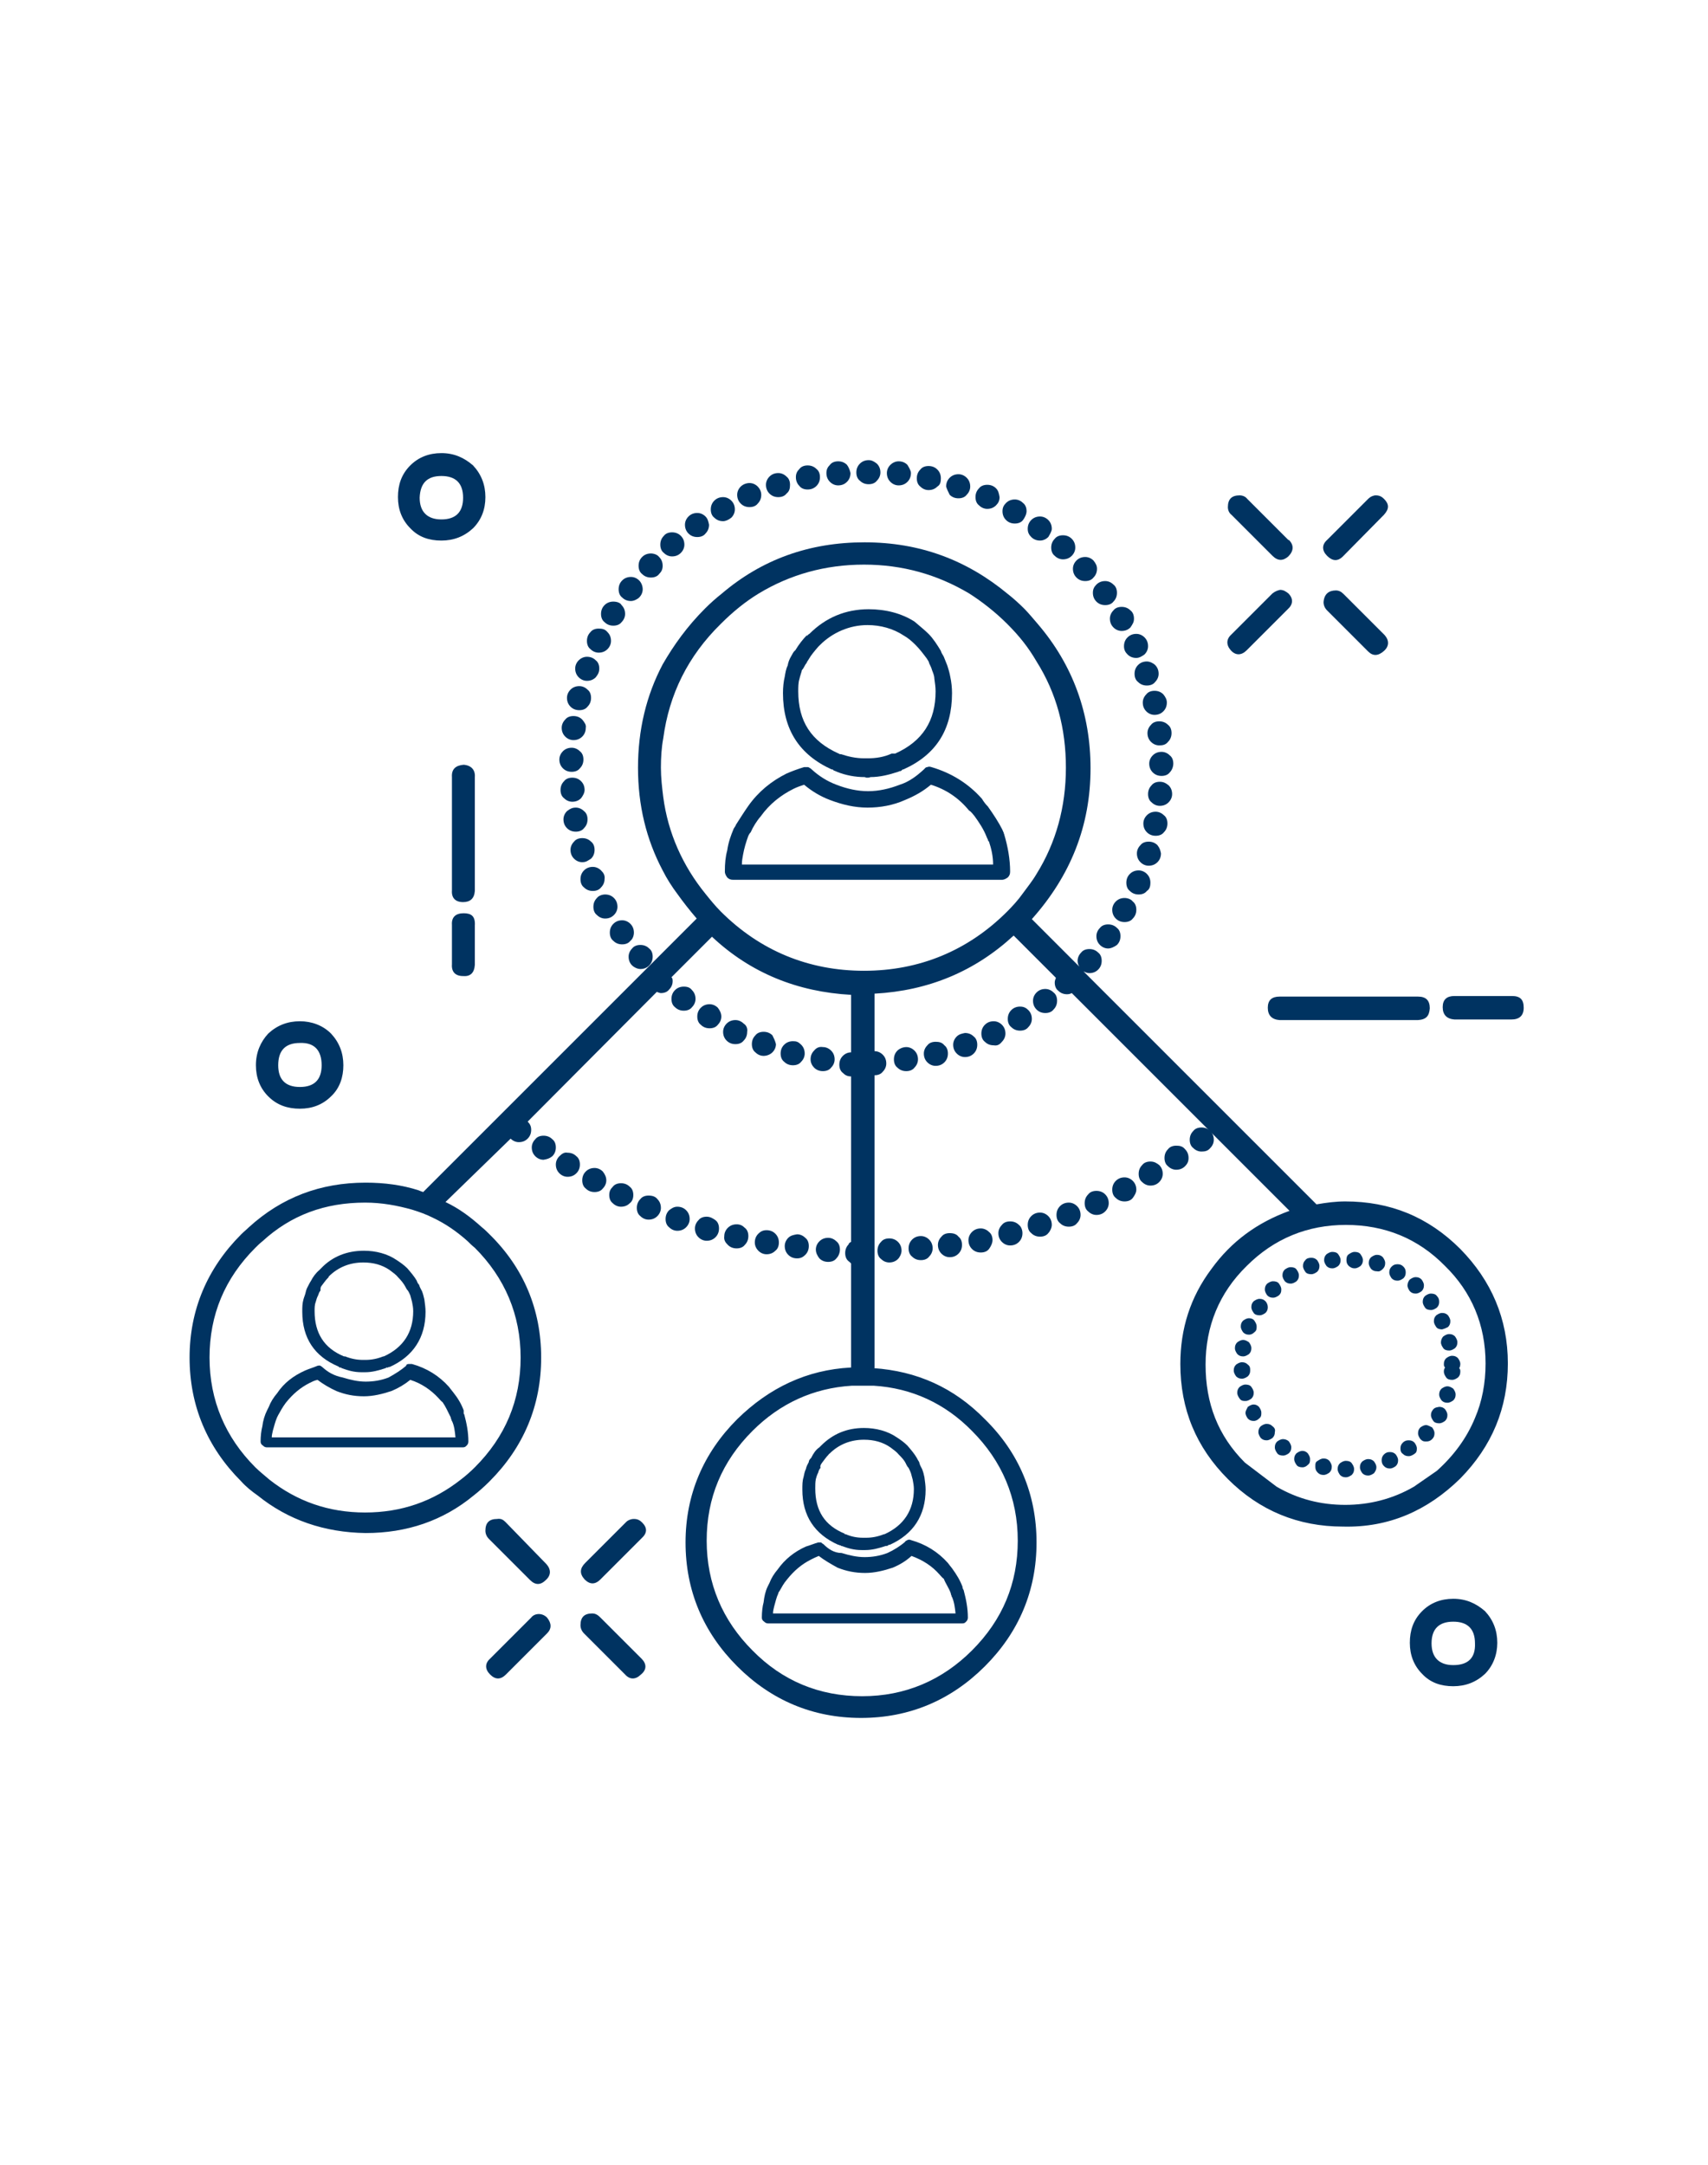 <?xml version="1.0" encoding="utf-8"?>
<!-- Generator: Adobe Illustrator 19.0.0, SVG Export Plug-In . SVG Version: 6.00 Build 0)  -->
<svg version="1.1" id="Livello_1" xmlns="http://www.w3.org/2000/svg" xmlns:xlink="http://www.w3.org/1999/xlink" x="0px" y="0px"
	 viewBox="-46 113.4 291 368.9" style="enable-background:new -46 113.4 291 368.9;" xml:space="preserve">
<style type="text/css">
	.st0{fill:#003361;}
</style>
<g id="XMLID_199_">
	<path id="XMLID_475_" class="st0" d="M189.8,198.4c-0.4-0.4-0.8-0.6-1.4-0.6c-0.4,0-0.9,0.2-1.3,0.6l-7,7c-0.9,0.8-0.9,1.8,0,2.7
		c0.9,0.9,1.8,1,2.7,0.1l7-7.1C190.7,200.1,190.7,199.3,189.8,198.4z"/>
	<path id="XMLID_473_" class="st0" d="M189.8,224.3c0.9-0.8,0.9-1.8,0.1-2.7l-7-7c-0.4-0.4-0.8-0.6-1.3-0.6c-1.2,0-2,0.6-2.1,2
		c0,0.5,0.2,1,0.6,1.4l7,7C187.9,225.2,188.8,225.2,189.8,224.3z"/>
	<path id="XMLID_471_" class="st0" d="M211.5,287.1c1.3,0,2.1-0.6,2.1-2s-0.6-2-2-2h-9.8c-1.3,0-2,0.6-2,1.9s0.7,2,2,2.1
		L211.5,287.1L211.5,287.1z"/>
	<path id="XMLID_469_" class="st0" d="M197.6,285.2c0-1.3-0.6-2-2-2H172c-1.3,0-2,0.6-2,1.9s0.7,2,2,2.1h23.6
		C197,287.1,197.5,286.5,197.6,285.2z"/>
	<path id="XMLID_466_" class="st0" d="M201.6,385.8c-2.1,0-3.9,0.7-5.3,2.1c-1.5,1.5-2.1,3.3-2.1,5.4c0,2.1,0.7,3.9,2.1,5.3
		c1.4,1.5,3.2,2.1,5.3,2.1c2.1,0,3.9-0.7,5.4-2.1c1.4-1.4,2.1-3.3,2.1-5.3c0-2.1-0.7-3.9-2.1-5.4
		C205.5,386.6,203.8,385.8,201.6,385.8z M201.6,397.1c-2.4,0-3.7-1.3-3.7-3.7c0-2.5,1.3-3.7,3.7-3.7c2.4,0,3.7,1.2,3.7,3.7
		C205.4,395.9,204.1,397.1,201.6,397.1z"/>
	<path id="XMLID_464_" class="st0" d="M165.2,197.8c-1.3,0-2,0.6-2,2c0,0.5,0.2,1,0.6,1.3l7,7c0.9,0.9,1.8,0.9,2.7,0.1
		c0.9-0.9,1-1.9,0.1-2.8h-0.1l-7-7C166.2,198,165.7,197.8,165.2,197.8z"/>
	<path id="XMLID_462_" class="st0" d="M147.2,218.8c0-0.6-0.2-1.1-0.6-1.4c-0.4-0.4-0.9-0.6-1.5-0.6s-1.1,0.2-1.4,0.6
		c-0.4,0.4-0.6,0.9-0.6,1.4c0,0.6,0.2,1.1,0.6,1.5c0.4,0.4,0.9,0.6,1.4,0.6c0.6,0,1.1-0.2,1.5-0.6
		C147,219.7,147.2,219.4,147.2,218.8z"/>
	<path id="XMLID_460_" class="st0" d="M140.3,208.9c-0.4-0.4-0.9-0.6-1.4-0.6c-0.6,0-1.1,0.2-1.5,0.6c-0.4,0.4-0.6,0.9-0.6,1.4
		c0,0.6,0.2,1.1,0.6,1.5c0.4,0.4,0.9,0.6,1.5,0.6s1.1-0.2,1.4-0.6c0.4-0.4,0.6-0.9,0.6-1.5C140.9,209.8,140.7,209.4,140.3,208.9z"/>
	<path id="XMLID_458_" class="st0" d="M133.2,203.5c0-0.6-0.2-1.1-0.6-1.5c-0.4-0.4-0.9-0.6-1.4-0.6c-0.6,0-1.1,0.2-1.5,0.6
		c-0.4,0.4-0.6,0.9-0.6,1.5s0.2,1,0.6,1.4c0.4,0.4,0.9,0.6,1.5,0.6s1.1-0.3,1.4-0.6C132.9,204.4,133.2,203.9,133.2,203.5z"/>
	<path id="XMLID_456_" class="st0" d="M135.1,204.6c-0.6,0-1.1,0.2-1.4,0.6c-0.4,0.4-0.6,0.9-0.6,1.5c0,0.6,0.2,1.1,0.6,1.4
		c0.4,0.4,0.9,0.6,1.4,0.6c0.6,0,1.1-0.2,1.5-0.6s0.6-0.9,0.6-1.4c0-0.6-0.2-1.1-0.6-1.5C136.2,204.8,135.7,204.6,135.1,204.6z"/>
	<path id="XMLID_454_" class="st0" d="M144.3,214.4c0-0.6-0.2-1.1-0.6-1.4c-0.4-0.4-0.9-0.6-1.4-0.6c-0.6,0-1.1,0.2-1.5,0.6
		c-0.4,0.4-0.6,0.8-0.6,1.4c0,0.6,0.2,1.1,0.6,1.5c0.4,0.4,0.9,0.6,1.5,0.6s1.1-0.2,1.4-0.6C144.1,215.5,144.3,215,144.3,214.4z"/>
	<path id="XMLID_452_" class="st0" d="M149.4,226.1c-0.6,0-1.1,0.2-1.5,0.6c-0.4,0.4-0.6,0.9-0.6,1.5s0.2,1.1,0.6,1.4
		c0.4,0.4,0.9,0.6,1.5,0.6s1.1-0.2,1.4-0.6c0.4-0.4,0.6-0.9,0.6-1.4c0-0.6-0.2-1.1-0.6-1.5C150.5,226.4,149.9,226.1,149.4,226.1z"/>
	<path id="XMLID_450_" class="st0" d="M149,224.9c0.4-0.4,0.6-0.9,0.6-1.4c0-0.6-0.2-1.1-0.6-1.5c-0.4-0.4-0.9-0.6-1.4-0.6
		c-0.6,0-1.1,0.2-1.5,0.6c-0.4,0.4-0.6,0.9-0.6,1.5s0.2,1,0.6,1.4c0.4,0.4,0.9,0.6,1.5,0.6C148.1,225.5,148.6,225.2,149,224.9z"/>
	<path id="XMLID_448_" class="st0" d="M152.2,231.7c-0.4-0.4-0.9-0.6-1.5-0.6s-1.1,0.2-1.4,0.6c-0.4,0.4-0.6,0.9-0.6,1.4
		c0,0.6,0.2,1.1,0.6,1.5c0.4,0.4,0.9,0.6,1.4,0.6c0.6,0,1.1-0.2,1.5-0.6c0.4-0.4,0.6-0.9,0.6-1.5
		C152.8,232.6,152.6,232.2,152.2,231.7z"/>
	<path id="XMLID_446_" class="st0" d="M172.1,213.9c-0.5,0.1-0.9,0.3-1.3,0.6l-7,7c-0.9,0.8-0.9,1.8-0.1,2.7c0.8,0.9,1.8,0.9,2.7,0
		l7-7c0.9-0.8,1-1.8,0.1-2.7C173.1,214.2,172.7,213.9,172.1,213.9z"/>
	<path id="XMLID_444_" class="st0" d="M108.6,192.6c-0.4-0.4-0.9-0.6-1.5-0.6c-0.6,0-1.1,0.3-1.4,0.6c-0.4,0.4-0.6,0.9-0.6,1.4
		c0,0.6,0.2,1.1,0.6,1.5c0.4,0.4,0.9,0.6,1.4,0.6c0.6,0,1.1-0.2,1.5-0.6c0.4-0.4,0.6-0.9,0.6-1.5
		C109.2,193.6,108.9,193.1,108.6,192.6z"/>
	<path id="XMLID_442_" class="st0" d="M115.8,197.7c0.4,0.4,0.9,0.6,1.5,0.6s1.1-0.2,1.4-0.6c0.4-0.4,0.6-0.9,0.6-1.4
		c0-0.6-0.2-1.1-0.6-1.5c-0.4-0.4-0.9-0.6-1.4-0.6c-0.6,0-1.1,0.2-1.5,0.6c-0.4,0.4-0.6,0.9-0.6,1.5
		C115.3,196.7,115.6,197.3,115.8,197.7z"/>
	<path id="XMLID_440_" class="st0" d="M114.3,194.9c0-0.6-0.2-1.1-0.6-1.5c-0.4-0.4-0.9-0.6-1.5-0.6s-1.1,0.2-1.4,0.6
		c-0.4,0.4-0.6,0.9-0.6,1.5s0.2,1.1,0.6,1.4c0.4,0.4,0.9,0.6,1.4,0.6c0.6,0,1.1-0.2,1.5-0.6C114.2,196,114.3,195.5,114.3,194.9z"/>
	<path id="XMLID_438_" class="st0" d="M123.7,196.6c-0.4-0.4-0.9-0.6-1.5-0.6s-1.1,0.2-1.4,0.6c-0.4,0.4-0.6,0.9-0.6,1.5
		c0,0.6,0.2,1.1,0.6,1.4c0.4,0.4,0.9,0.6,1.4,0.6c0.6,0,1.1-0.2,1.5-0.6c0.4-0.4,0.6-0.8,0.6-1.4C124.2,197.5,124.1,197,123.7,196.6
		z"/>
	<path id="XMLID_436_" class="st0" d="M128.9,200.5c0-0.6-0.2-1.1-0.6-1.4c-0.4-0.4-0.9-0.6-1.4-0.6c-0.6,0-1.1,0.2-1.5,0.6
		c-0.4,0.4-0.6,0.8-0.6,1.4c0,0.6,0.2,1.1,0.6,1.5c0.4,0.4,0.9,0.6,1.5,0.6s1.1-0.2,1.4-0.6C128.6,201.6,128.9,201,128.9,200.5z"/>
	<path id="XMLID_434_" class="st0" d="M80.2,196.3c-0.4,0.4-0.6,0.9-0.6,1.4c0,0.6,0.2,1.1,0.6,1.5c0.4,0.4,0.9,0.6,1.5,0.6
		c0.6,0,1.1-0.2,1.4-0.6c0.4-0.4,0.6-0.9,0.6-1.5s-0.3-1.1-0.6-1.4c-0.4-0.4-0.9-0.6-1.4-0.6C81.2,195.7,80.6,195.9,80.2,196.3z"/>
	<path id="XMLID_432_" class="st0" d="M78.6,201.6c0.4-0.4,0.6-0.9,0.6-1.4c0-0.6-0.2-1.1-0.6-1.5c-0.4-0.4-0.9-0.6-1.4-0.6
		c-0.6,0-1.1,0.2-1.5,0.6c-0.4,0.4-0.6,0.9-0.6,1.5s0.2,1.1,0.6,1.4c0.4,0.4,0.9,0.6,1.5,0.6C77.6,202.2,78.1,202,78.6,201.6z"/>
	<path id="XMLID_430_" class="st0" d="M88.6,196c0-0.6-0.2-1.1-0.6-1.4c-0.4-0.4-0.9-0.6-1.4-0.6c-0.6,0-1.1,0.2-1.5,0.6
		c-0.4,0.4-0.6,0.9-0.6,1.4c0,0.6,0.2,1.1,0.6,1.5c0.4,0.4,0.9,0.6,1.5,0.6c0.6,0,1.1-0.2,1.4-0.6C88.5,197.1,88.6,196.6,88.6,196z"
		/>
	<path id="XMLID_428_" class="st0" d="M98.3,192.6c-0.4-0.4-0.9-0.6-1.5-0.6s-1.1,0.2-1.4,0.6c-0.4,0.4-0.6,0.8-0.6,1.4
		c0,0.6,0.2,1.1,0.6,1.5c0.4,0.4,0.9,0.6,1.4,0.6c0.6,0,1.1-0.2,1.5-0.6c0.4-0.4,0.6-0.9,0.6-1.5C98.8,193.5,98.6,193,98.3,192.6z"
		/>
	<path id="XMLID_426_" class="st0" d="M102,191.8c-0.6,0-1.1,0.2-1.5,0.6c-0.4,0.4-0.6,0.9-0.6,1.5s0.2,1.1,0.6,1.4
		c0.4,0.4,0.9,0.6,1.5,0.6s1.1-0.2,1.4-0.6c0.4-0.4,0.6-0.9,0.6-1.4c0-0.6-0.2-1.1-0.6-1.5C102.9,192,102.5,191.8,102,191.8z"/>
	<path id="XMLID_424_" class="st0" d="M91.6,196.8c0.6,0,1.1-0.2,1.5-0.6c0.4-0.4,0.6-0.9,0.6-1.5s-0.2-1.1-0.6-1.4
		c-0.4-0.4-0.9-0.6-1.5-0.6s-1.1,0.2-1.4,0.6c-0.4,0.4-0.6,0.8-0.6,1.4s0.2,1.1,0.6,1.5C90.5,196.6,91,196.8,91.6,196.8z"/>
	<path id="XMLID_422_" class="st0" d="M80.7,287.8c-0.4-0.4-0.9-0.6-1.4-0.6c-0.6,0-1.1,0.2-1.5,0.6c-0.4,0.4-0.6,0.9-0.6,1.4
		c0,0.6,0.2,1.1,0.6,1.5s0.9,0.6,1.5,0.6s1.1-0.2,1.4-0.6c0.4-0.4,0.6-0.9,0.6-1.5C81.4,288.7,81.2,288.1,80.7,287.8z"/>
	<path id="XMLID_420_" class="st0" d="M76.9,286.6c0-0.6-0.3-1.1-0.6-1.5c-0.4-0.4-0.9-0.6-1.4-0.6c-0.6,0-1.1,0.2-1.5,0.6
		s-0.6,0.9-0.6,1.5s0.2,1.1,0.6,1.4c0.4,0.4,0.9,0.6,1.5,0.6s1.1-0.2,1.4-0.6C76.6,287.7,76.9,287.2,76.9,286.6z"/>
	<path id="XMLID_418_" class="st0" d="M89.1,290.8c-0.6,0-1.1,0.2-1.5,0.6s-0.6,0.9-0.6,1.5s0.2,1.1,0.6,1.4
		c0.4,0.4,0.9,0.6,1.5,0.6s1.1-0.2,1.4-0.6c0.4-0.4,0.6-0.9,0.6-1.4c0-0.6-0.2-1.1-0.6-1.5C90,290.9,89.7,290.8,89.1,290.8z"/>
	<path id="XMLID_416_" class="st0" d="M85.6,289.8c-0.4-0.4-0.9-0.6-1.5-0.6s-1.1,0.2-1.4,0.6c-0.4,0.4-0.6,0.9-0.6,1.5
		s0.2,1.1,0.6,1.4c0.4,0.4,0.9,0.6,1.4,0.6c0.5,0,1.1-0.2,1.5-0.6s0.6-0.9,0.6-1.4C86.1,290.8,85.8,290.2,85.6,289.8z"/>
	<path id="XMLID_414_" class="st0" d="M92.7,292.4c-0.4,0.4-0.6,0.9-0.6,1.5s0.3,1.1,0.6,1.4c0.4,0.4,0.9,0.6,1.5,0.6
		s1.1-0.2,1.4-0.6c0.4-0.4,0.6-0.9,0.6-1.4c0-0.6-0.2-1.1-0.6-1.5c-0.4-0.4-0.9-0.6-1.4-0.6C93.6,291.7,93.1,291.9,92.7,292.4z"/>
	<path id="XMLID_412_" class="st0" d="M130,283.9c0,0.6,0.2,1.1,0.6,1.5c0.4,0.4,0.9,0.6,1.5,0.6s1.1-0.2,1.4-0.6
		c0.4-0.4,0.6-0.9,0.6-1.5s-0.2-1.1-0.6-1.4c-0.4-0.4-0.9-0.6-1.4-0.6c-0.6,0-1.1,0.2-1.5,0.6C130.2,282.9,130,283.4,130,283.9z"/>
	<path id="XMLID_410_" class="st0" d="M127.8,284.9c-0.6,0-1.1,0.2-1.5,0.6c-0.4,0.4-0.6,0.9-0.6,1.5s0.2,1.1,0.6,1.4
		c0.4,0.4,0.9,0.6,1.5,0.6c0.6,0,1.1-0.2,1.4-0.6c0.4-0.4,0.6-0.9,0.6-1.4c0-0.6-0.2-1.1-0.6-1.5
		C128.9,285.2,128.5,284.9,127.8,284.9z"/>
	<path id="XMLID_408_" class="st0" d="M117,290c-0.4,0.4-0.6,0.9-0.6,1.4c0,0.6,0.2,1.1,0.6,1.5c0.4,0.4,0.9,0.6,1.4,0.6
		c0.6,0,1.1-0.2,1.5-0.6c0.4-0.4,0.6-0.9,0.6-1.5s-0.2-1.1-0.6-1.4c-0.4-0.4-0.9-0.6-1.5-0.6C117.9,289.5,117.4,289.6,117,290z"/>
	<path id="XMLID_406_" class="st0" d="M113.4,290.9c-0.6,0-1.1,0.2-1.4,0.6c-0.4,0.4-0.6,0.9-0.6,1.4c0,0.6,0.2,1.1,0.6,1.5
		s0.9,0.6,1.4,0.6c0.6,0,1.1-0.2,1.5-0.6s0.6-0.9,0.6-1.5c0-0.6-0.2-1.1-0.6-1.4C114.5,291,114,290.9,113.4,290.9z"/>
	<path id="XMLID_404_" class="st0" d="M106.9,292.4c-0.4,0.4-0.6,0.9-0.6,1.5s0.2,1.1,0.6,1.4c0.4,0.4,0.9,0.6,1.5,0.6
		s1.1-0.2,1.4-0.6c0.4-0.4,0.6-0.9,0.6-1.4c0-0.6-0.2-1.1-0.6-1.5c-0.4-0.4-0.9-0.6-1.4-0.6C107.8,291.8,107.2,292.1,106.9,292.4z"
		/>
	<path id="XMLID_402_" class="st0" d="M124.7,290.9c0.4-0.4,0.6-0.9,0.6-1.4c0-0.6-0.2-1.1-0.6-1.5c-0.4-0.4-0.9-0.6-1.4-0.6
		c-0.6,0-1.1,0.2-1.5,0.6c-0.4,0.4-0.6,0.9-0.6,1.5s0.2,1.1,0.6,1.4c0.4,0.4,0.9,0.6,1.5,0.6C123.9,291.6,124.3,291.4,124.7,290.9z"
		/>
	<path id="XMLID_400_" class="st0" d="M153.9,243.5c0-0.6-0.2-1.1-0.6-1.4c-0.4-0.4-0.9-0.6-1.4-0.6c-0.6,0-1.1,0.2-1.5,0.6
		c-0.4,0.4-0.6,0.9-0.6,1.4c0,0.6,0.2,1.1,0.6,1.5c0.4,0.4,0.9,0.6,1.5,0.6s1.1-0.2,1.4-0.6C153.7,244.6,153.9,244,153.9,243.5z"/>
	<path id="XMLID_398_" class="st0" d="M153,239.8c0.4-0.4,0.6-0.9,0.6-1.5s-0.2-1.1-0.6-1.4c-0.4-0.4-0.9-0.6-1.5-0.6
		s-1.1,0.2-1.4,0.6c-0.4,0.4-0.6,0.9-0.6,1.4c0,0.6,0.2,1.1,0.6,1.5c0.4,0.4,0.9,0.6,1.4,0.6C152.1,240.4,152.6,240.3,153,239.8z"/>
	<path id="XMLID_396_" class="st0" d="M151.6,246.6c-0.6,0-1.1,0.2-1.4,0.6c-0.4,0.4-0.6,0.9-0.6,1.5c0,0.6,0.2,1.1,0.6,1.4
		c0.4,0.4,0.9,0.6,1.4,0.6c0.6,0,1.1-0.2,1.5-0.6c0.4-0.4,0.6-0.9,0.6-1.4c0-0.6-0.2-1.1-0.6-1.5
		C152.6,246.8,152.2,246.6,151.6,246.6z"/>
	<path id="XMLID_394_" class="st0" d="M150.9,251.7c-0.6,0-1.1,0.2-1.5,0.6c-0.4,0.4-0.6,0.9-0.6,1.4c0,0.6,0.2,1.1,0.6,1.5
		c0.4,0.4,0.9,0.6,1.5,0.6s1.1-0.2,1.4-0.6c0.4-0.4,0.6-0.9,0.6-1.5s-0.2-1.1-0.6-1.4C152,252,151.5,251.7,150.9,251.7z"/>
	<path id="XMLID_392_" class="st0" d="M145.6,266.4c-0.6,0-1.1,0.2-1.5,0.6c-0.4,0.4-0.6,0.9-0.6,1.4c0,0.6,0.2,1.1,0.6,1.5
		c0.4,0.4,0.9,0.6,1.5,0.6s1.1-0.2,1.4-0.6c0.4-0.4,0.6-0.9,0.6-1.5s-0.2-1.1-0.6-1.4C146.7,266.6,146.1,266.4,145.6,266.4z"/>
	<path id="XMLID_390_" class="st0" d="M151.2,257.4c-0.4-0.4-0.9-0.6-1.5-0.6s-1.1,0.2-1.4,0.6c-0.4,0.4-0.6,0.9-0.6,1.4
		c0,0.6,0.2,1.1,0.6,1.5c0.4,0.4,0.9,0.6,1.4,0.6c0.6,0,1.1-0.2,1.5-0.6c0.4-0.4,0.6-0.9,0.6-1.5
		C151.7,258.3,151.6,257.9,151.2,257.4z"/>
	<path id="XMLID_388_" class="st0" d="M150,263.8c0-0.6-0.2-1.1-0.6-1.5c-0.4-0.4-0.9-0.6-1.4-0.6c-0.6,0-1.1,0.2-1.5,0.6
		c-0.4,0.4-0.6,0.9-0.6,1.5s0.2,1.1,0.6,1.4c0.4,0.4,0.9,0.6,1.5,0.6s1.1-0.2,1.4-0.6C149.9,264.9,150,264.3,150,263.8z"/>
	<path id="XMLID_386_" class="st0" d="M144.3,274.4c0.4-0.4,0.6-0.9,0.6-1.5s-0.2-1.1-0.6-1.4c-0.4-0.4-0.9-0.6-1.5-0.6
		s-1.1,0.2-1.4,0.6c-0.4,0.4-0.6,0.9-0.6,1.4c0,0.6,0.2,1.1,0.6,1.5c0.4,0.4,0.9,0.6,1.4,0.6C143.3,275,143.9,274.7,144.3,274.4z"/>
	<path id="XMLID_384_" class="st0" d="M74.2,201.4c-0.4-0.4-0.9-0.6-1.4-0.6c-0.6,0-1.1,0.2-1.5,0.6c-0.4,0.4-0.6,0.9-0.6,1.4
		c0,0.6,0.2,1.1,0.6,1.5c0.4,0.4,0.9,0.6,1.5,0.6s1.1-0.2,1.4-0.6c0.4-0.4,0.6-0.9,0.6-1.5C74.7,202.3,74.6,201.8,74.2,201.4z"/>
	<path id="XMLID_381_" class="st0" d="M29.2,190.6c-2.1,0-3.9,0.7-5.3,2.1c-1.5,1.5-2.1,3.3-2.1,5.4c0,2.1,0.7,3.9,2.1,5.3
		c1.4,1.5,3.2,2.1,5.3,2.1c2.1,0,3.9-0.7,5.4-2.1c1.4-1.4,2.1-3.2,2.1-5.3c0-2.1-0.7-3.9-2.1-5.4C33.1,191.4,31.4,190.6,29.2,190.6z
		 M29.2,194.5c2.4,0,3.7,1.2,3.7,3.7c0,2.4-1.2,3.7-3.7,3.7c-2.4,0-3.7-1.3-3.7-3.7C25.6,195.7,26.8,194.5,29.2,194.5z"/>
	<path id="XMLID_379_" class="st0" d="M70.6,206.2c0-0.6-0.2-1.1-0.6-1.5c-0.4-0.4-0.9-0.6-1.5-0.6s-1.1,0.2-1.4,0.6
		c-0.4,0.4-0.6,0.9-0.6,1.5s0.2,1.1,0.6,1.4c0.4,0.4,0.9,0.6,1.4,0.6c0.6,0,1.1-0.2,1.5-0.6C70.4,207.2,70.6,206.7,70.6,206.2z"/>
	<path id="XMLID_377_" class="st0" d="M64.9,207.7c-0.6,0-1.1,0.2-1.5,0.6c-0.4,0.4-0.6,0.9-0.6,1.5s0.2,1.1,0.6,1.4
		c0.4,0.4,0.9,0.6,1.5,0.6s1.1-0.2,1.4-0.6c0.4-0.4,0.6-0.8,0.6-1.4c0-0.6-0.2-1.1-0.6-1.5C66,207.9,65.4,207.7,64.9,207.7z"/>
	<path id="XMLID_375_" class="st0" d="M62.9,215.2c0.4-0.4,0.6-0.9,0.6-1.4s-0.2-1.1-0.6-1.5c-0.4-0.4-0.9-0.6-1.4-0.6
		c-0.6,0-1.1,0.2-1.5,0.6c-0.4,0.4-0.6,0.9-0.6,1.5s0.2,1.1,0.6,1.4c0.4,0.4,0.9,0.6,1.5,0.6C62,215.8,62.6,215.5,62.9,215.2z"/>
	<path id="XMLID_373_" class="st0" d="M58.5,215.9c-0.6,0-1.1,0.2-1.5,0.6c-0.4,0.4-0.6,0.9-0.6,1.5s0.2,1.1,0.6,1.4
		c0.4,0.4,0.9,0.6,1.5,0.6s1.1-0.2,1.4-0.6c0.4-0.4,0.6-0.9,0.6-1.4c0-0.6-0.2-1.1-0.6-1.5C59.7,216.1,59.1,215.9,58.5,215.9z"/>
	<path id="XMLID_371_" class="st0" d="M56,220.5c-0.6,0-1.1,0.2-1.4,0.6c-0.4,0.4-0.6,0.9-0.6,1.5s0.2,1.1,0.6,1.4
		c0.4,0.4,0.9,0.6,1.4,0.6c0.6,0,1.1-0.2,1.5-0.6c0.4-0.4,0.6-0.9,0.6-1.4c0-0.6-0.2-1.1-0.6-1.5C57.1,220.6,56.6,220.5,56,220.5z"
		/>
	<path id="XMLID_369_" class="st0" d="M56.1,227.3c0-0.6-0.2-1.1-0.6-1.4c-0.4-0.4-0.9-0.6-1.5-0.6s-1.1,0.3-1.4,0.6
		c-0.4,0.4-0.6,0.9-0.6,1.4c0,0.6,0.2,1.1,0.6,1.5c0.4,0.4,0.9,0.6,1.4,0.6c0.6,0,1.1-0.2,1.5-0.6C55.9,228.3,56.1,227.9,56.1,227.3
		z"/>
	<path id="XMLID_367_" class="st0" d="M52.7,230.3c-0.6,0-1.1,0.2-1.5,0.6c-0.4,0.4-0.6,0.9-0.6,1.4c0,0.6,0.2,1.1,0.6,1.5
		c0.4,0.4,0.9,0.6,1.5,0.6s1.1-0.2,1.4-0.6c0.4-0.4,0.6-0.9,0.6-1.5s-0.2-1.1-0.6-1.4C53.7,230.5,53.2,230.3,52.7,230.3z"/>
	<path id="XMLID_365_" class="st0" d="M53.2,236c-0.4-0.4-0.9-0.6-1.5-0.6s-1.1,0.2-1.4,0.6c-0.4,0.4-0.6,0.9-0.6,1.4
		c0,0.6,0.2,1.1,0.6,1.5s0.9,0.6,1.4,0.6c0.6,0,1.1-0.2,1.5-0.6c0.4-0.4,0.6-0.9,0.6-1.5C53.9,236.9,53.6,236.5,53.2,236z"/>
	<path id="XMLID_362_" class="st0" d="M-2.4,294.9c0,2.1,0.7,3.9,2.1,5.3c1.5,1.5,3.3,2.1,5.4,2.1s3.9-0.7,5.3-2.1
		c1.5-1.4,2.1-3.3,2.1-5.3c0-2.1-0.7-3.9-2.1-5.4c-1.4-1.4-3.3-2.1-5.3-2.1c-2.1,0-3.9,0.7-5.4,2.1C-1.6,290.9-2.4,292.7-2.4,294.9z
		 M8.8,294.9c0,2.4-1.2,3.7-3.7,3.7c-2.5,0-3.7-1.3-3.7-3.7c0-2.5,1.2-3.8,3.7-3.8C7.6,291,8.8,292.4,8.8,294.9z"/>
	<path id="XMLID_360_" class="st0" d="M49.3,242.8c0,0.6,0.2,1.1,0.6,1.5c0.4,0.4,0.9,0.6,1.5,0.6s1.1-0.2,1.4-0.6
		c0.4-0.4,0.6-0.9,0.6-1.5s-0.2-1.1-0.6-1.4c-0.4-0.4-0.9-0.6-1.4-0.6c-0.6,0-1.1,0.2-1.5,0.6C49.6,241.7,49.3,242.2,49.3,242.8z"/>
	<path id="XMLID_358_" class="st0" d="M53.6,248c0-0.6-0.2-1.1-0.6-1.5c-0.4-0.4-0.9-0.6-1.5-0.6s-1.1,0.2-1.4,0.6
		c-0.4,0.4-0.6,0.9-0.6,1.5s0.2,1.1,0.6,1.4c0.4,0.4,0.9,0.6,1.4,0.6c0.6,0,1.1-0.2,1.5-0.6C53.3,249,53.6,248.5,53.6,248z"/>
	<path id="XMLID_356_" class="st0" d="M50.6,251.6c-0.4,0.4-0.6,0.9-0.6,1.4c0,0.6,0.2,1.1,0.6,1.5c0.4,0.4,0.9,0.6,1.5,0.6
		s1.1-0.2,1.4-0.6c0.4-0.4,0.6-0.9,0.6-1.5c0-0.6-0.2-1.1-0.6-1.4c-0.4-0.4-0.9-0.6-1.4-0.6C51.5,251,51.1,251.2,50.6,251.6z"/>
	<path id="XMLID_354_" class="st0" d="M54.7,259.7c0.4-0.4,0.6-0.9,0.6-1.5c0-0.6-0.2-1.1-0.6-1.4c-0.4-0.4-0.9-0.6-1.5-0.6
		s-1.1,0.2-1.4,0.6c-0.4,0.4-0.6,0.9-0.6,1.4c0,0.6,0.2,1.1,0.6,1.5c0.4,0.4,0.9,0.6,1.4,0.6C53.9,260.3,54.2,260,54.7,259.7z"/>
	<path id="XMLID_352_" class="st0" d="M56.4,261.7c-0.4-0.4-0.9-0.6-1.4-0.6c-0.6,0-1.1,0.2-1.5,0.6s-0.6,0.9-0.6,1.5
		c0,0.6,0.2,1.1,0.6,1.4c0.4,0.4,0.9,0.6,1.5,0.6s1.1-0.2,1.4-0.6c0.4-0.4,0.6-0.9,0.6-1.4C57.1,262.5,56.8,262.1,56.4,261.7z"/>
	<path id="XMLID_350_" class="st0" d="M55.7,266.4c-0.4,0.4-0.6,0.9-0.6,1.5s0.2,1.1,0.6,1.4c0.4,0.4,0.9,0.6,1.4,0.6
		c0.6,0,1.1-0.2,1.5-0.6c0.4-0.4,0.6-0.9,0.6-1.4c0-0.6-0.2-1.1-0.6-1.5c-0.4-0.4-0.9-0.6-1.5-0.6C56.6,265.8,56,266,55.7,266.4z"/>
	<path id="XMLID_348_" class="st0" d="M33,243.7L33,243.7c-1.3,0.1-2.1,0.7-2,2.1v19.3c-0.1,1.3,0.6,2,1.9,2c1.2,0,1.9-0.6,2-1.9
		v-19.4C35,244.6,34.3,243.8,33,243.7z"/>
	<path id="XMLID_346_" class="st0" d="M33,269L33,269c-1.3,0-2.1,0.6-2,2v6.7c-0.1,1.3,0.6,2,1.9,2c1.2,0.1,1.9-0.5,2-1.9v-6.7
		C35,269.5,34.3,269,33,269z"/>
	<path id="XMLID_344_" class="st0" d="M63.1,278.5c0.6,0,1.1-0.2,1.5-0.6c0.4-0.4,0.6-0.9,0.6-1.5s-0.2-1.1-0.6-1.4
		c-0.4-0.4-0.9-0.6-1.5-0.6s-1.1,0.2-1.4,0.6c-0.4,0.4-0.6,0.9-0.6,1.4c0,0.6,0.2,1.1,0.6,1.5C62,278.2,62.6,278.5,63.1,278.5z"/>
	<path id="XMLID_342_" class="st0" d="M62,272.3c0-0.6-0.2-1.1-0.6-1.5c-0.4-0.4-0.9-0.6-1.4-0.6c-0.6,0-1.1,0.2-1.5,0.6
		c-0.4,0.4-0.6,0.9-0.6,1.5s0.2,1.1,0.6,1.4c0.4,0.4,0.9,0.6,1.5,0.6c0.6,0,1.1-0.2,1.4-0.6C61.8,273.4,62,272.8,62,272.3z"/>
	<path id="XMLID_340_" class="st0" d="M72.8,282.1L72.8,282.1l-0.4-0.3L72.8,282.1z"/>
	<path id="XMLID_338_" class="st0" d="M70.5,281.5c-0.6,0-1.1,0.2-1.5,0.6s-0.6,0.9-0.6,1.5c0,0.6,0.2,1.1,0.6,1.4
		c0.4,0.4,0.9,0.6,1.5,0.6s1.1-0.2,1.4-0.6c0.4-0.4,0.6-0.9,0.6-1.4c0-0.6-0.2-1.1-0.6-1.5C71.6,281.7,71.2,281.5,70.5,281.5z"/>
	<path id="XMLID_336_" class="st0" d="M64.5,317.1c-0.6,0-1.1,0.2-1.4,0.6c-0.4,0.4-0.6,0.9-0.6,1.5s0.2,1.1,0.6,1.4
		c0.4,0.4,0.9,0.6,1.4,0.6c0.6,0,1.1-0.2,1.5-0.6c0.4-0.4,0.6-0.9,0.6-1.4c0-0.6-0.2-1.1-0.6-1.5C65.7,317.3,65.2,317.1,64.5,317.1z
		"/>
	<path id="XMLID_334_" class="st0" d="M61.9,317c0-0.6-0.2-1.1-0.6-1.4c-0.4-0.4-0.9-0.6-1.5-0.6s-1.1,0.2-1.4,0.6
		c-0.4,0.4-0.6,0.8-0.6,1.4s0.2,1.1,0.6,1.4c0.4,0.4,0.9,0.6,1.4,0.6c0.6,0,1.1-0.2,1.5-0.6C61.7,318.1,61.9,317.6,61.9,317z"/>
	<path id="XMLID_332_" class="st0" d="M68,319.6c-0.4,0.4-0.6,0.9-0.6,1.5s0.2,1.1,0.6,1.4c0.4,0.4,0.9,0.6,1.4,0.6
		c0.6,0,1.1-0.2,1.5-0.6s0.6-0.9,0.6-1.4c0-0.6-0.2-1.1-0.6-1.5c-0.4-0.4-0.9-0.6-1.5-0.6C68.8,319,68.4,319.3,68,319.6z"/>
	<path id="XMLID_330_" class="st0" d="M74.4,320.7c-0.6,0-1.1,0.2-1.4,0.6c-0.4,0.4-0.6,0.9-0.6,1.4c0,0.6,0.2,1.1,0.6,1.5
		c0.4,0.4,0.9,0.6,1.4,0.6c0.6,0,1.1-0.2,1.5-0.6c0.4-0.4,0.6-0.9,0.6-1.5s-0.2-1.1-0.6-1.4S75,320.7,74.4,320.7z"/>
	<path id="XMLID_328_" class="st0" d="M56.7,313c-0.4-0.4-0.9-0.6-1.4-0.6c-0.6,0-1.1,0.2-1.5,0.6s-0.6,0.9-0.6,1.5s0.2,1.1,0.6,1.4
		c0.4,0.4,0.9,0.6,1.5,0.6s1.1-0.2,1.4-0.6c0.4-0.4,0.6-0.9,0.6-1.4C57.3,314,57.1,313.5,56.7,313z"/>
	<path id="XMLID_326_" class="st0" d="M48.1,310.4c0.4-0.4,0.6-0.9,0.6-1.5s-0.2-1.1-0.6-1.4c-0.4-0.4-0.9-0.6-1.5-0.6
		s-1.1,0.2-1.4,0.6c-0.4,0.4-0.6,0.9-0.6,1.4c0,0.6,0.2,1.1,0.6,1.5c0.4,0.4,0.9,0.6,1.4,0.6C47.2,310.9,47.6,310.8,48.1,310.4z"/>
	<path id="XMLID_324_" class="st0" d="M49.3,310.4c-0.4,0.4-0.6,0.9-0.6,1.4c0,0.6,0.2,1.1,0.6,1.5c0.4,0.4,0.9,0.6,1.4,0.6
		c0.6,0,1.1-0.2,1.5-0.6c0.4-0.4,0.6-0.9,0.6-1.5s-0.2-1.1-0.6-1.4c-0.4-0.4-0.9-0.6-1.5-0.6C50.2,309.7,49.8,309.9,49.3,310.4z"/>
	<path id="XMLID_322_" class="st0" d="M40.1,372.7c-0.4-0.4-0.8-0.6-1.4-0.5c-1.3,0-2,0.6-2,2c0,0.5,0.2,1,0.6,1.4l7,7
		c0.9,0.9,1.8,0.9,2.7,0c0.9-0.8,0.9-1.8,0.1-2.7L40.1,372.7z"/>
	<path id="XMLID_320_" class="st0" d="M63.4,372.8c-0.4-0.4-0.8-0.6-1.4-0.6c-0.5,0-1,0.2-1.3,0.5l-7,7c-0.9,0.9-1,1.8-0.1,2.8
		c0.9,0.9,1.8,0.9,2.7,0l0,0l7-7C64.3,374.6,64.3,373.7,63.4,372.8z"/>
	<path id="XMLID_318_" class="st0" d="M54.9,388.3c-1.3,0-2,0.6-2,2c0,0.5,0.2,1,0.6,1.4l7,7c0.8,0.9,1.8,0.9,2.7,0
		c1-0.8,1-1.8,0.1-2.7l-7-7C55.9,388.6,55.5,388.3,54.9,388.3z"/>
	<path id="XMLID_316_" class="st0" d="M47.2,389c-0.4-0.4-0.9-0.6-1.4-0.6s-1,0.2-1.3,0.6l-7,7c-0.9,0.8-0.9,1.8,0,2.7
		c0.9,0.9,1.8,0.9,2.7,0l7-7C48,390.9,48,390,47.2,389z"/>
	<path id="XMLID_314_" class="st0" d="M160.2,309c0.4-0.4,0.6-0.9,0.6-1.4c0-0.6-0.2-1.1-0.6-1.5c-0.4-0.4-0.9-0.6-1.5-0.6
		s-1.1,0.2-1.4,0.6c-0.4,0.4-0.6,0.9-0.6,1.5s0.2,1.1,0.6,1.4c0.4,0.4,0.9,0.6,1.4,0.6C159.3,309.6,159.8,309.5,160.2,309z"/>
	<path id="XMLID_312_" class="st0" d="M154.4,308.6c-0.6,0-1.1,0.2-1.4,0.6c-0.4,0.4-0.6,0.9-0.6,1.5s0.2,1.1,0.6,1.4
		c0.4,0.4,0.9,0.6,1.4,0.6c0.6,0,1.1-0.2,1.5-0.6c0.4-0.4,0.6-0.8,0.6-1.4s-0.2-1.1-0.6-1.5C155.5,308.7,155,308.6,154.4,308.6z"/>
	<path id="XMLID_310_" class="st0" d="M150,311.3c-0.6,0-1.1,0.2-1.4,0.6c-0.4,0.4-0.6,0.9-0.6,1.5s0.2,1.1,0.6,1.4
		c0.4,0.4,0.9,0.6,1.4,0.6c0.6,0,1.1-0.2,1.5-0.6c0.4-0.4,0.6-0.9,0.6-1.4c0-0.6-0.2-1.1-0.6-1.5C151.1,311.6,150.7,311.3,150,311.3
		z"/>
	<path id="XMLID_308_" class="st0" d="M147.6,316.1c0-0.6-0.2-1.1-0.6-1.5c-0.4-0.4-0.9-0.6-1.4-0.6c-0.6,0-1.1,0.2-1.5,0.6
		c-0.4,0.4-0.6,0.9-0.6,1.5s0.2,1.1,0.6,1.4c0.4,0.4,0.9,0.6,1.5,0.6s1.1-0.2,1.4-0.6C147.3,317.1,147.6,316.6,147.6,316.1z"/>
	<path id="XMLID_306_" class="st0" d="M133.2,322.1c0-0.6-0.2-1.1-0.6-1.5c-0.4-0.4-0.9-0.6-1.4-0.6c-0.6,0-1.1,0.2-1.5,0.6
		c-0.4,0.4-0.6,0.9-0.6,1.5s0.2,1.1,0.6,1.4c0.4,0.4,0.9,0.6,1.5,0.6s1.1-0.2,1.4-0.6C132.9,323.2,133.2,322.6,133.2,322.1z"/>
	<path id="XMLID_304_" class="st0" d="M134,320.4c0,0.6,0.2,1.1,0.6,1.4c0.4,0.4,0.9,0.6,1.5,0.6s1.1-0.2,1.4-0.6
		c0.4-0.4,0.6-0.9,0.6-1.4c0-0.6-0.2-1.1-0.6-1.5c-0.4-0.4-0.9-0.6-1.4-0.6c-0.6,0-1.1,0.2-1.5,0.6C134.2,319.3,134,319.8,134,320.4
		z"/>
	<path id="XMLID_302_" class="st0" d="M140.8,316.3c-0.6,0-1.1,0.2-1.4,0.6c-0.4,0.4-0.6,0.9-0.6,1.5s0.2,1.1,0.6,1.4
		c0.4,0.4,0.9,0.6,1.4,0.6c0.6,0,1.1-0.2,1.5-0.6c0.4-0.4,0.6-0.9,0.6-1.4c0-0.6-0.2-1.1-0.6-1.5
		C141.9,316.5,141.4,316.3,140.8,316.3z"/>
	<path id="XMLID_300_" class="st0" d="M127.6,322.1c-0.4-0.4-0.9-0.6-1.5-0.6s-1.1,0.2-1.4,0.6c-0.4,0.4-0.6,0.9-0.6,1.4
		c0,0.6,0.2,1.1,0.6,1.5c0.4,0.4,0.9,0.6,1.4,0.6c0.6,0,1.1-0.2,1.5-0.6c0.4-0.4,0.6-0.9,0.6-1.5C128.2,323,128,322.4,127.6,322.1z"
		/>
	<path id="XMLID_298_" class="st0" d="M115.8,323.5c-0.6,0-1.1,0.2-1.4,0.6c-0.4,0.4-0.6,0.9-0.6,1.4c0,0.6,0.2,1.1,0.6,1.5
		c0.4,0.4,0.9,0.6,1.4,0.6c0.6,0,1.1-0.2,1.5-0.6c0.4-0.4,0.6-0.9,0.6-1.5s-0.2-1.1-0.6-1.4C117,323.7,116.5,323.5,115.8,323.5z"/>
	<path id="XMLID_296_" class="st0" d="M112.9,326.1c0-0.6-0.2-1.1-0.6-1.5c-0.4-0.4-0.9-0.6-1.4-0.6c-0.6,0-1.1,0.2-1.5,0.6
		c-0.4,0.4-0.6,0.9-0.6,1.5s0.2,1.1,0.6,1.4c0.4,0.4,0.9,0.6,1.5,0.6s1.1-0.2,1.4-0.6C112.6,327.2,112.9,326.7,112.9,326.1z"/>
	<path id="XMLID_294_" class="st0" d="M107.6,326.5c0-0.6-0.2-1.1-0.6-1.5s-0.9-0.6-1.5-0.6s-1.1,0.2-1.4,0.6
		c-0.4,0.4-0.6,0.9-0.6,1.5c0,0.6,0.2,1.1,0.6,1.4c0.4,0.4,0.9,0.6,1.4,0.6c0.6,0,1.1-0.2,1.5-0.6
		C107.3,327.6,107.6,327,107.6,326.5z"/>
	<path id="XMLID_292_" class="st0" d="M123.1,324.7c0-0.6-0.2-1.1-0.6-1.4c-0.4-0.4-0.9-0.6-1.4-0.6c-0.6,0-1.1,0.2-1.5,0.6
		c-0.4,0.4-0.6,0.9-0.6,1.4c0,0.6,0.2,1.1,0.6,1.5s0.9,0.6,1.5,0.6c0.6,0,1.1-0.2,1.4-0.6S123.1,325.2,123.1,324.7z"/>
	<path id="XMLID_290_" class="st0" d="M88.3,324.3c-0.4,0.4-0.6,0.9-0.6,1.4c0,0.6,0.2,1.1,0.6,1.5c0.4,0.4,0.9,0.6,1.5,0.6
		s1-0.2,1.4-0.6c0.4-0.4,0.6-0.9,0.6-1.5s-0.2-1.1-0.6-1.4c-0.4-0.4-0.9-0.6-1.4-0.6C89.2,323.8,88.7,323.9,88.3,324.3z"/>
	<path id="XMLID_288_" class="st0" d="M86.7,325.1c0-0.6-0.2-1.1-0.6-1.5s-0.9-0.6-1.5-0.6s-1,0.2-1.4,0.6s-0.6,0.9-0.6,1.5
		s0.3,1.1,0.6,1.4c0.4,0.4,0.9,0.6,1.4,0.6c0.6,0,1.1-0.2,1.5-0.6C86.5,326.2,86.7,325.7,86.7,325.1z"/>
	<path id="XMLID_286_" class="st0" d="M78,325.5c0.4,0.4,0.9,0.6,1.5,0.6s1.1-0.2,1.4-0.6c0.4-0.4,0.6-0.9,0.6-1.5
		c0-0.6-0.2-1.1-0.6-1.4c-0.4-0.4-0.8-0.6-1.4-0.6c-0.6,0-1.1,0.2-1.5,0.6s-0.6,0.9-0.6,1.4C77.3,324.7,77.6,325.1,78,325.5z"/>
	<path id="XMLID_284_" class="st0" d="M97.1,326.3c0-0.6-0.2-1.1-0.6-1.4c-0.4-0.4-0.9-0.6-1.4-0.6c-0.6,0-1.1,0.2-1.5,0.6
		c-0.4,0.4-0.6,0.9-0.6,1.4c0,0.6,0.3,1.1,0.6,1.5c0.4,0.4,0.9,0.6,1.5,0.6s1.1-0.2,1.4-0.6C96.9,327.4,97.1,326.8,97.1,326.3z"/>
	<path id="XMLID_278_" class="st0" d="M202.8,365.3c5.4-5.5,8.1-12,8.1-19.6c0-7.6-2.8-14.1-8.1-19.5c-5.5-5.5-12-8.1-19.6-8.1
		c-1.6,0-3.2,0.2-4.9,0.5l-39.7-39.7c0.4,0.2,0.7,0.3,1,0.3c0.6,0,1.1-0.2,1.5-0.6c0.4-0.4,0.6-0.9,0.6-1.5s-0.2-1.1-0.6-1.4
		c-0.4-0.4-0.9-0.6-1.5-0.6c-0.6,0-1.1,0.2-1.4,0.6c-0.4,0.4-0.6,0.9-0.6,1.4c0,0.4,0.1,0.7,0.3,1l-8.1-8.1c6.6-7.4,10-15.9,10-25.7
		c0-9.3-3-17.6-9-24.6c-0.7-0.8-1.5-1.8-2.3-2.6c-0.9-0.9-1.9-1.8-2.8-2.5c-7-5.8-15-8.8-24.4-8.8s-17.5,2.9-24.4,8.8
		c-0.9,0.7-1.9,1.6-2.8,2.5c-3,3-5.3,6.2-7.2,9.5c-2.8,5.3-4.2,11.2-4.2,17.6c0,6.4,1.4,12.2,4.2,17.5c0.7,1.4,1.6,2.8,2.5,4
		c1,1.4,2.1,2.8,3.3,4.2l-46.6,46.6c-0.3-0.1-0.6-0.2-0.8-0.3l0,0c-2.8-0.9-5.8-1.3-9-1.3c-7.7,0-14.3,2.5-19.9,7.6l0,0
		c-0.4,0.4-0.8,0.7-1.3,1.2c-5.8,5.8-8.8,12.9-8.8,21c0,8.2,3,15.3,8.8,21.1c0.8,0.9,1.8,1.7,2.8,2.4l0,0c5.2,4.2,11.4,6.3,18.4,6.4
		c7,0,13.2-2.1,18.4-6.4c0.9-0.7,1.8-1.5,2.7-2.4c5.8-5.8,8.8-12.9,8.8-21.1s-3-15.3-8.8-21c-0.4-0.4-0.8-0.8-1.3-1.2l0,0
		c-2-1.8-3.9-3.2-6.2-4.3L41,307.4c0.4,0.4,0.9,0.6,1.4,0.6c0.6,0,1.1-0.2,1.5-0.6c0.4-0.4,0.6-0.9,0.6-1.5s-0.2-1-0.6-1.4l22-22.1
		c0.3,0.1,0.5,0.2,0.7,0.2c0.6,0,1.1-0.2,1.4-0.6c0.4-0.4,0.6-0.9,0.6-1.4c0-0.3,0-0.5-0.2-0.7l6.9-6.9c6.6,6.2,14.6,9.4,23.7,9.9
		v9.8c-0.5,0-1,0.2-1.4,0.6c-0.4,0.4-0.6,0.9-0.6,1.5s0.2,1.1,0.6,1.4c0.4,0.4,0.8,0.6,1.4,0.6V325c-0.2,0.1-0.4,0.2-0.4,0.4
		c-0.4,0.4-0.6,0.9-0.6,1.5s0.2,1.1,0.6,1.4c0.2,0.2,0.4,0.3,0.4,0.4v17.7h-0.1c-7.4,0.4-13.8,3.4-19.3,8.8
		c-5.8,5.8-8.8,12.9-8.8,21c0,8.2,3,15.3,8.8,21.1c5.8,5.8,12.9,8.8,21.1,8.8s15.3-3,21.1-8.8c5.8-5.8,8.8-12.9,8.8-21.1
		c0-8.2-3-15.3-8.8-21c-5.3-5.4-11.6-8.2-19-8.7H103v-12.1v-3.9v-33.9c0.6,0,1.1-0.2,1.4-0.6c0.4-0.4,0.6-0.9,0.6-1.4
		c0-0.6-0.2-1.1-0.6-1.5c-0.4-0.4-0.9-0.6-1.4-0.6v-9.8c9.2-0.5,17.1-3.8,23.7-9.9l7.2,7.2c-0.1,0.3-0.2,0.5-0.2,0.8
		c0,0.6,0.2,1.1,0.6,1.4c0.4,0.4,0.9,0.6,1.5,0.6c0.4,0,0.6-0.1,0.8-0.2l26.4,26.4l10.7,10.7c-5.5,2-9.9,5.2-13.3,9.9
		c-3.6,4.8-5.3,10.2-5.3,16.2c0,7.7,2.7,14.2,8.1,19.6c5.4,5.4,12,8.1,19.6,8.1C190.6,373.7,197.2,370.8,202.8,365.3z M207.1,345.7
		c0,3.4-0.6,6.5-1.8,9.3c-1.4,3.4-3.6,6.4-6.5,9l-3.9,2.7c-3.6,2.1-7.6,3.1-11.7,3.1c-4.2,0-8.1-1-11.7-3.1l-5.4-4.1
		c-4.6-4.6-6.7-10.1-6.7-16.7c0-6.5,2.3-12.2,7-16.8c4.7-4.7,10.4-7,16.9-7c6.6,0,12.3,2.3,16.9,7
		C204.7,333.5,207.1,339.1,207.1,345.7z M24.2,319.5c1.3,0.4,2.4,0.8,3.6,1.4c2.1,1,4,2.3,5.9,4l0,0c0.4,0.4,0.7,0.7,1.2,1.1
		c5.1,5.1,7.8,11.4,7.8,18.7c0,7.3-2.6,13.5-7.8,18.7c-0.7,0.7-1.6,1.5-2.4,2.1c-4.7,3.7-10.1,5.6-16.3,5.6s-11.6-1.9-16.3-5.6l0,0
		c-0.8-0.7-1.7-1.4-2.4-2.1c-5.1-5.1-7.8-11.4-7.8-18.7c0-7.3,2.6-13.5,7.8-18.7c0.4-0.4,0.7-0.7,1.2-1.1l0,0
		c4.9-4.5,10.7-6.6,17.5-6.6C19.1,318.3,21.7,318.8,24.2,319.5z M102.9,349.5L102.9,349.5c6.4,0.4,12.1,3,16.7,7.7
		c5.1,5.1,7.8,11.4,7.8,18.7s-2.6,13.5-7.8,18.7c-5.1,5.1-11.4,7.8-18.7,7.8c-7.3,0-13.6-2.6-18.7-7.8c-5.1-5.1-7.8-11.4-7.8-18.7
		s2.6-13.5,7.8-18.7c4.7-4.7,10.4-7.3,16.9-7.7c0.6,0,1.1,0,1.7,0C101.7,349.5,102.4,349.5,102.9,349.5z M76.8,219.7
		c2.1-2.1,4.2-3.8,6.5-5.2c5.3-3.2,11.3-4.9,17.9-4.9s12.5,1.7,17.9,4.9c2.2,1.4,4.5,3.2,6.5,5.2c2.1,2.1,3.6,4,5,6.4
		c3.4,5.4,5,11.4,5,18.1c0,6.7-1.7,12.8-5,18.1c-0.7,1.2-1.6,2.3-2.4,3.4c-0.7,1-1.7,2.1-2.6,3c-6.7,6.7-15,10.1-24.4,10.1
		s-17.7-3.4-24.4-10.1c-0.9-0.9-1.8-2-2.6-3c-3.9-4.8-6.4-10.4-7.2-16.5c-0.2-1.6-0.4-3.3-0.4-5c0-1.7,0.1-3.4,0.4-5
		C68,231.7,71.2,225.2,76.8,219.7z"/>
	<path id="XMLID_276_" class="st0" d="M191.1,329.2c-0.3,0.3-0.4,0.6-0.4,1c0,0.4,0.2,0.7,0.4,1c0.3,0.3,0.6,0.4,1,0.4
		s0.7-0.2,1-0.4c0.3-0.3,0.4-0.6,0.4-1c0-0.4-0.1-0.7-0.4-1c-0.3-0.3-0.6-0.4-1-0.4C191.7,328.8,191.4,328.9,191.1,329.2z"/>
	<path id="XMLID_274_" class="st0" d="M189.6,329.6c0.3-0.3,0.4-0.6,0.4-1s-0.2-0.7-0.4-1c-0.3-0.3-0.6-0.4-1-0.4
		c-0.4,0-0.7,0.2-1,0.4c-0.3,0.3-0.4,0.6-0.4,1s0.2,0.7,0.4,1c0.3,0.3,0.6,0.4,1,0.4C189,330.1,189.3,329.9,189.6,329.6z"/>
	<path id="XMLID_272_" class="st0" d="M193.8,332.4c0,0.4,0.2,0.7,0.4,1c0.3,0.3,0.6,0.4,1,0.4s0.7-0.2,1-0.4c0.3-0.3,0.4-0.6,0.4-1
		s-0.2-0.7-0.4-1c-0.3-0.3-0.6-0.4-1-0.4s-0.7,0.2-1,0.4C194,331.6,193.8,332,193.8,332.4z"/>
	<path id="XMLID_270_" class="st0" d="M197.8,333.8c-0.4,0-0.7,0.2-1,0.4c-0.3,0.3-0.4,0.6-0.4,1c0,0.4,0.2,0.7,0.4,1s0.6,0.4,1,0.4
		s0.7-0.2,1-0.4c0.3-0.3,0.4-0.6,0.4-1c0-0.4-0.1-0.7-0.4-1C198.6,333.9,198.2,333.8,197.8,333.8z"/>
	<path id="XMLID_268_" class="st0" d="M200.7,339.5c0.3-0.3,0.4-0.6,0.4-1c0-0.4-0.2-0.7-0.4-1c-0.3-0.3-0.6-0.4-1-0.4
		s-0.7,0.2-1,0.4c-0.3,0.3-0.4,0.6-0.4,1c0,0.4,0.2,0.7,0.4,1s0.6,0.4,1,0.4C200.1,339.8,200.5,339.6,200.7,339.5z"/>
	<path id="XMLID_266_" class="st0" d="M202.8,345.8c0-0.4-0.2-0.7-0.4-1c-0.3-0.3-0.6-0.4-1-0.4c-0.4,0-0.7,0.2-1,0.4
		c-0.3,0.3-0.4,0.6-0.4,1c0,0.2,0,0.4,0.2,0.6c-0.2,0.3-0.2,0.5-0.2,0.7c0,0.4,0.2,0.7,0.4,1s0.6,0.4,1,0.4c0.4,0,0.7-0.2,1-0.4
		c0.3-0.3,0.4-0.6,0.4-1c0-0.2,0-0.4-0.2-0.6C202.7,346.4,202.8,346.1,202.8,345.8z"/>
	<path id="XMLID_264_" class="st0" d="M199.5,342.1c0,0.4,0.2,0.7,0.4,1s0.6,0.4,1,0.4s0.7-0.2,1-0.4c0.3-0.3,0.4-0.6,0.4-1
		c0-0.4-0.2-0.7-0.4-1c-0.3-0.3-0.6-0.4-1-0.4s-0.7,0.2-1,0.4C199.7,341.3,199.5,341.7,199.5,342.1z"/>
	<path id="XMLID_262_" class="st0" d="M200.6,349.6c-0.4,0-0.7,0.2-1,0.4c-0.3,0.3-0.4,0.6-0.4,1s0.2,0.7,0.4,1
		c0.3,0.3,0.6,0.4,1,0.4s0.7-0.2,1-0.4c0.3-0.3,0.4-0.6,0.4-1s-0.2-0.7-0.4-1C201.3,349.8,201,349.6,200.6,349.6z"/>
	<path id="XMLID_260_" class="st0" d="M197,356.2c-0.4,0-0.7,0.2-1,0.4c-0.3,0.3-0.4,0.6-0.4,1c0,0.4,0.2,0.7,0.4,1
		c0.4,0.4,0.6,0.4,1,0.4c0.4,0,0.7-0.1,1-0.4c0.3-0.3,0.4-0.6,0.4-1c0-0.4-0.2-0.7-0.4-1C197.6,356.4,197.2,356.2,197,356.2z"/>
	<path id="XMLID_258_" class="st0" d="M198.2,353.5c-0.3,0.4-0.4,0.6-0.4,1c0,0.4,0.2,0.7,0.4,1s0.6,0.4,1,0.4c0.4,0,0.7-0.2,1-0.4
		c0.3-0.3,0.4-0.6,0.4-1c0-0.4-0.2-0.7-0.4-1c-0.3-0.3-0.6-0.4-1-0.4C198.7,353.2,198.5,353.2,198.2,353.5z"/>
	<path id="XMLID_256_" class="st0" d="M195.4,360.2c0-0.4-0.2-0.7-0.4-1c-0.3-0.3-0.6-0.4-1-0.4s-0.7,0.1-1,0.4
		c-0.3,0.3-0.4,0.6-0.4,1c0,0.4,0.1,0.7,0.4,0.9c0.3,0.3,0.6,0.4,1,0.4s0.7-0.2,1-0.4C195.3,360.9,195.4,360.7,195.4,360.2z"/>
	<path id="XMLID_254_" class="st0" d="M188.5,363.4c0-0.4-0.2-0.7-0.4-1c-0.3-0.3-0.6-0.4-1-0.4c-0.4,0-0.7,0.2-1,0.4
		c-0.3,0.3-0.4,0.6-0.4,1s0.2,0.7,0.4,1c0.3,0.3,0.6,0.4,1,0.4c0.4,0,0.7-0.2,1-0.4C188.4,364,188.5,363.7,188.5,363.4z"/>
	<path id="XMLID_252_" class="st0" d="M189.8,361.2c-0.3,0.3-0.4,0.6-0.4,1c0,0.4,0.1,0.7,0.4,1c0.3,0.3,0.6,0.4,1,0.4
		c0.4,0,0.7-0.2,1-0.4c0.3-0.3,0.4-0.6,0.4-1c0-0.4-0.2-0.7-0.4-1c-0.3-0.3-0.6-0.4-1-0.4C190.4,360.8,190.1,360.9,189.8,361.2z"/>
	<path id="XMLID_250_" class="st0" d="M172.9,329.7c-0.3,0.3-0.4,0.6-0.4,1c0,0.4,0.2,0.7,0.4,1c0.3,0.3,0.6,0.4,1,0.4
		s0.7-0.2,1-0.4c0.3-0.3,0.4-0.6,0.4-1c0-0.4-0.2-0.7-0.4-1s-0.6-0.4-1-0.4S173.2,329.5,172.9,329.7z"/>
	<path id="XMLID_248_" class="st0" d="M166.8,338c-0.4,0-0.7,0.2-1,0.4c-0.3,0.3-0.4,0.6-0.4,1c0,0.4,0.2,0.7,0.4,1
		c0.3,0.3,0.6,0.4,1,0.4c0.4,0,0.7-0.2,0.9-0.4c0.4-0.3,0.4-0.6,0.4-1c0-0.4-0.2-0.7-0.4-1C167.5,338.1,167.1,338,166.8,338z"/>
	<path id="XMLID_246_" class="st0" d="M172.3,333.1c0-0.4-0.2-0.7-0.4-1s-0.6-0.4-1-0.4c-0.4,0-0.7,0.2-1,0.4
		c-0.3,0.3-0.4,0.6-0.4,1c0,0.4,0.2,0.7,0.4,1c0.3,0.3,0.6,0.4,1,0.4c0.4,0,0.7-0.2,1-0.4C172.2,333.8,172.3,333.6,172.3,333.1z"/>
	<path id="XMLID_244_" class="st0" d="M169.6,335.1c-0.3-0.3-0.6-0.4-1-0.4s-0.7,0.2-1,0.4c-0.3,0.3-0.4,0.6-0.4,1
		c0,0.4,0.2,0.7,0.4,1s0.6,0.4,1,0.4s0.7-0.2,1-0.4c0.3-0.3,0.4-0.6,0.4-1C170,335.7,169.8,335.3,169.6,335.1z"/>
	<path id="XMLID_242_" class="st0" d="M182.4,328.1c0-0.4-0.2-0.7-0.4-1s-0.6-0.4-1-0.4s-0.7,0.2-1,0.4c-0.3,0.3-0.4,0.6-0.4,1
		c0,0.4,0.2,0.7,0.4,1c0.3,0.3,0.6,0.4,1,0.4s0.7-0.2,1-0.4C182.3,328.8,182.4,328.5,182.4,328.1z"/>
	<path id="XMLID_240_" class="st0" d="M183.4,328.1c0,0.4,0.1,0.7,0.4,1c0.4,0.3,0.6,0.4,1,0.4s0.7-0.2,1-0.4c0.3-0.3,0.4-0.6,0.4-1
		c0-0.4-0.2-0.7-0.4-1s-0.6-0.4-1-0.4s-0.7,0.2-1,0.4C183.5,327.3,183.4,327.6,183.4,328.1z"/>
	<path id="XMLID_238_" class="st0" d="M176.4,328.1c-0.3,0.3-0.4,0.6-0.4,1c0,0.4,0.2,0.7,0.4,1s0.6,0.4,1,0.4s0.7-0.2,1-0.4
		c0.3-0.3,0.4-0.6,0.4-1c0-0.4-0.2-0.7-0.4-1c-0.3-0.3-0.6-0.4-1-0.4S176.6,327.8,176.4,328.1z"/>
	<path id="XMLID_236_" class="st0" d="M165.8,341.7c-0.4,0-0.7,0.2-1,0.4c-0.3,0.3-0.4,0.6-0.4,1c0,0.4,0.2,0.7,0.4,1
		c0.3,0.3,0.6,0.4,1,0.4s0.7-0.2,1-0.4c0.3-0.3,0.4-0.6,0.4-1c0-0.4-0.2-0.7-0.4-1C166.5,341.9,166.2,341.7,165.8,341.7z"/>
	<path id="XMLID_234_" class="st0" d="M166.6,345.9c-0.3-0.3-0.6-0.4-1-0.4c-0.4,0-0.7,0.2-1,0.4c-0.3,0.3-0.4,0.6-0.4,1
		c0,0.4,0.2,0.7,0.4,1c0.3,0.3,0.6,0.4,1,0.4c0.4,0,0.7-0.2,1-0.4c0.3-0.3,0.4-0.6,0.4-1C167,346.5,167,346.2,166.6,345.9z"/>
	<path id="XMLID_232_" class="st0" d="M166.2,354.1c0,0.4,0.2,0.7,0.4,1c0.3,0.3,0.6,0.4,1,0.4s0.7-0.2,0.9-0.4
		c0.4-0.3,0.4-0.6,0.4-1s-0.2-0.7-0.4-1c-0.3-0.3-0.6-0.4-0.9-0.4c-0.4,0-0.7,0.2-1,0.4C166.4,353.5,166.2,353.8,166.2,354.1z"/>
	<path id="XMLID_230_" class="st0" d="M166.2,349.3c-0.4,0-0.7,0.2-1,0.4c-0.3,0.3-0.4,0.6-0.4,1c0,0.4,0.2,0.7,0.4,1
		c0.3,0.4,0.6,0.4,1,0.4c0.4,0,0.7-0.2,1-0.4c0.3-0.3,0.4-0.6,0.4-1c0-0.4-0.2-0.7-0.4-1C167,349.4,166.6,349.3,166.2,349.3z"/>
	<path id="XMLID_228_" class="st0" d="M170.8,356.4c-0.3-0.3-0.6-0.4-1-0.4s-0.7,0.2-1,0.4c-0.3,0.3-0.4,0.6-0.4,1
		c0,0.4,0.2,0.7,0.4,1c0.3,0.3,0.6,0.4,1,0.4s0.7-0.2,1-0.4c0.3-0.3,0.4-0.6,0.4-1C171.3,357,171.2,356.7,170.8,356.4z"/>
	<path id="XMLID_226_" class="st0" d="M172.6,358.6c-0.4,0-0.7,0.2-1,0.4c-0.3,0.3-0.4,0.6-0.4,1c0,0.4,0.2,0.7,0.4,1s0.6,0.4,1,0.4
		s0.7-0.2,1-0.4c0.3-0.3,0.4-0.6,0.4-1c0-0.4-0.2-0.7-0.4-1C173.3,358.7,172.9,358.6,172.6,358.6z"/>
	<path id="XMLID_224_" class="st0" d="M183.3,365.1c0.4,0,0.7-0.2,1-0.4c0.3-0.3,0.4-0.6,0.4-1c0-0.4-0.2-0.7-0.4-1s-0.6-0.4-1-0.4
		s-0.7,0.2-1,0.4c-0.3,0.3-0.4,0.6-0.4,1c0,0.4,0.2,0.7,0.4,1C182.6,365,182.9,365.1,183.3,365.1z"/>
	<path id="XMLID_222_" class="st0" d="M177.2,362c0-0.4-0.2-0.7-0.4-1c-0.3-0.3-0.6-0.4-0.9-0.4c-0.4,0-0.7,0.2-1,0.4
		c-0.3,0.3-0.4,0.6-0.4,1c0,0.4,0.2,0.7,0.4,1s0.6,0.4,1,0.4s0.7-0.2,0.9-0.4C177.2,362.7,177.2,362.4,177.2,362z"/>
	<path id="XMLID_220_" class="st0" d="M178.1,363.3c0,0.4,0.1,0.7,0.4,1c0.3,0.3,0.6,0.4,1,0.4s0.7-0.2,1-0.4c0.3-0.3,0.4-0.6,0.4-1
		c0-0.4-0.2-0.7-0.4-1c-0.3-0.3-0.6-0.4-1-0.4s-0.7,0.2-1,0.4C178.1,362.5,178.1,362.8,178.1,363.3z"/>
	<path id="XMLID_217_" class="st0" d="M88.8,225.2c-0.3,0.5-0.5,1-0.6,1.6c-0.3,0.6-0.4,1.3-0.5,1.9l0,0c-0.2,0.8-0.3,1.8-0.3,2.8
		l0,0c0,6.2,2.8,10.5,8.3,13c0,0,0.1,0,0.2,0c0,0.1,0.1,0.1,0.2,0.2c0.1,0,0.2,0.1,0.3,0.1c0.1,0,0.1,0.1,0.2,0.1
		c1.5,0.6,3.1,0.9,4.7,0.9c0.1,0,0.2,0.1,0.4,0.1c0.2,0,0.4,0,0.6-0.1c1.6,0,3.2-0.4,4.7-0.9c0,0,0.1,0,0.2-0.1c0.1,0,0.2,0,0.4-0.1
		c0-0.1,0.1-0.1,0.2-0.2c0,0,0,0,0.1,0c5.6-2.5,8.3-6.8,8.3-13c0-0.9-0.1-1.9-0.3-2.8l0,0c-0.1-0.6-0.3-1.3-0.5-1.9l0,0
		c-0.2-0.5-0.4-1-0.6-1.5l0,0c-0.2-0.4-0.4-0.6-0.5-1l0,0c-0.6-1-1.3-2.1-2.1-2.9c-0.7-0.7-1.6-1.4-2.4-2.1l0,0
		c-2.2-1.4-4.9-2.1-7.8-2.1c-3.9,0-7.3,1.4-10.1,4.2c-0.2,0.1-0.3,0.2-0.4,0.4v-0.2c-0.7,0.7-1.4,1.6-2,2.6l0,0
		C89.1,224.5,89,224.9,88.8,225.2L88.8,225.2z M91.4,226.4L91.4,226.4c0.1-0.3,0.3-0.5,0.4-0.7l0,0c0.4-0.7,1-1.4,1.6-2.1l0,0
		c0.1-0.1,0.1-0.1,0.2-0.2c0,0,0,0,0.1-0.1c2.1-2.1,5-3.4,8.1-3.4c2.2,0,4.4,0.6,6.2,1.8l0,0c0.7,0.4,1.3,0.9,2,1.6
		c0.7,0.7,1.3,1.5,1.9,2.3l0,0c0.2,0.3,0.4,0.6,0.4,0.8l0,0c0.2,0.4,0.4,0.8,0.5,1.2l0,0c0.2,0.5,0.4,1,0.4,1.5l0,0
		c0.1,0.7,0.2,1.4,0.2,2.1c0,5-2.2,8.5-6.9,10.6l0,0h-0.4h-0.1c0,0,0,0-0.1,0c-1.3,0.6-2.7,0.8-4,0.8h-0.3h-0.1c0,0,0,0-0.1,0h-0.2
		c-1.4,0-2.7-0.3-3.9-0.7c0,0,0,0-0.1,0c0,0,0,0-0.1,0c-0.1,0-0.1-0.1-0.2-0.1l0,0c-4.7-2.1-6.9-5.5-6.9-10.6l0,0
		c0-0.7,0-1.5,0.2-2.1l0,0c0.1-0.5,0.3-1,0.4-1.4c0,0,0,0,0-0.1C91,227.2,91.1,226.7,91.4,226.4z"/>
	<path id="XMLID_214_" class="st0" d="M122.3,250.8c-0.4-0.4-0.7-0.8-1-1.3c-2.3-2.6-5.2-4.4-8.6-5.4c-0.3-0.1-0.5-0.1-0.7,0
		c-0.3,0-0.4,0.2-0.6,0.4c-1.2,1.1-2.5,2.1-4.1,2.6c-1.8,0.7-3.6,1.1-5.4,1.1c-1.8,0-3.6-0.4-5.4-1.1l0,0c-1.6-0.6-3-1.5-4.2-2.6
		c-0.2-0.2-0.4-0.3-0.6-0.4c-0.3,0-0.5,0-0.7,0c-1,0.3-2.1,0.7-3,1.1c-2.6,1.3-4.8,3.1-6.5,5.5l0,0c-0.7,1-1.4,2.1-2.1,3.2l0,0
		c-0.1,0.3-0.3,0.5-0.4,0.7c-0.5,1.2-0.9,2.3-1.1,3.7c-0.3,1.1-0.4,2.2-0.4,3.6c0,0.4,0.2,0.7,0.4,1c0.3,0.3,0.6,0.4,1,0.4h45.8
		c0.4,0,0.7-0.2,1-0.4c0.3-0.3,0.4-0.6,0.4-1c0-2.1-0.4-4.3-1-6.3l0,0c0-0.1-0.1-0.2-0.1-0.3c0-0.1,0-0.1-0.1-0.2
		c0-0.1,0-0.2-0.1-0.2v-0.1C124.2,253.6,123.3,252.2,122.3,250.8L122.3,250.8z M120,252.4L120,252.4c0.8,1.1,1.6,2.3,2.1,3.6
		c0.1,0.2,0.1,0.3,0.2,0.4c0,0.2,0.1,0.3,0.2,0.4c0.4,1.2,0.7,2.5,0.7,3.9H80.4c0-0.6,0.1-1.2,0.2-1.7c0.2-1.1,0.5-2.1,0.9-3.2
		c0.1-0.2,0.2-0.4,0.4-0.6l0,0c0.4-0.9,1-1.9,1.7-2.7l0,0c1.5-2.1,3.4-3.6,5.6-4.7c0.6-0.3,1.2-0.5,1.8-0.7c1.3,1.1,2.8,2,4.4,2.6
		c2.1,0.8,4.2,1.3,6.4,1.3c2.2,0,4.4-0.4,6.4-1.3c1.7-0.7,3.1-1.5,4.4-2.6c2.6,0.8,4.8,2.3,6.5,4.4
		C119.5,251.7,119.8,252.2,120,252.4z"/>
	<g id="XMLID_207_">
		<path id="XMLID_211_" class="st0" d="M7,331.6L7,331.6c-0.2,0.3-0.3,0.5-0.4,0.7l0,0c-0.2,0.4-0.4,0.7-0.5,1.2s-0.3,0.9-0.4,1.3
			c-0.2,0.7-0.2,1.3-0.2,2.1c0,4.5,2.1,7.6,6.1,9.3c0.1,0,0.1,0,0.1,0.1c0.1,0,0.1,0.1,0.2,0.1c0.1,0,0.2,0,0.2,0s0,0,0.1,0.1
			c1.1,0.4,2.1,0.7,3.4,0.7c0.1,0,0.2,0,0.2,0c0.2,0,0.3,0,0.4,0c1.2,0,2.3-0.3,3.5-0.7c0,0,0.1,0,0.1-0.1c0.1,0,0.2,0,0.3,0
			c0,0,0.1-0.1,0.2-0.1c0,0,0,0,0.1,0c4-1.8,6.1-5,6.1-9.4c0-0.7-0.1-1.3-0.2-2.1c-0.1-0.4-0.2-0.9-0.4-1.4
			c-0.2-0.4-0.4-0.7-0.5-1.1l0,0c-0.2-0.2-0.3-0.4-0.4-0.7l0,0c-0.4-0.7-1-1.4-1.6-2.1c-0.6-0.6-1.2-1-1.8-1.4
			c-1.6-1.1-3.6-1.6-5.6-1.6c-2.9,0-5.4,1-7.3,3c-0.1,0.1-0.2,0.2-0.3,0.3l0,0C7.8,330.3,7.3,331,7,331.6z M8.7,332.6
			c0.4-0.5,0.7-1,1.2-1.5l0,0l0.1-0.1c0,0,0,0,0-0.1c1.6-1.6,3.6-2.4,5.9-2.4c1.7,0,3.2,0.4,4.5,1.3l0,0c0.5,0.4,1,0.7,1.4,1.2
			c0.5,0.5,1,1.1,1.3,1.7l0,0c0.1,0.2,0.2,0.4,0.4,0.6l0,0c0.2,0.3,0.3,0.6,0.4,0.8l0,0c0.1,0.4,0.2,0.7,0.3,1.1l0,0
			c0.1,0.5,0.2,1,0.2,1.6c0,3.6-1.7,6.2-5,7.7l0,0l0,0h-0.1l0,0c-1,0.4-2,0.6-3,0.6h-0.2c0,0,0,0-0.1,0l0,0h-0.2c-1,0-2-0.2-3-0.6
			l0,0h-0.1c-0.1,0-0.1,0-0.1,0l0,0c-3.4-1.4-5-4-5-7.7l0,0c0-0.6,0-1.1,0.2-1.6l0,0c0.1-0.4,0.2-0.7,0.4-1.1l0,0
			c0.1-0.3,0.2-0.6,0.4-0.8l0,0C8.6,333,8.6,332.8,8.7,332.6L8.7,332.6z"/>
		<path id="XMLID_208_" class="st0" d="M9,346.4c-0.2-0.2-0.3-0.2-0.4-0.3c-0.2-0.1-0.4,0-0.5,0c-0.7,0.3-1.4,0.5-2.1,0.8
			c-2,0.9-3.6,2.1-4.8,3.9c-0.6,0.7-1.1,1.5-1.4,2.3l0,0c-0.1,0.2-0.2,0.4-0.3,0.6c-0.4,0.8-0.7,1.8-0.8,2.7
			c-0.2,0.8-0.3,1.7-0.3,2.6c0,0.3,0.1,0.5,0.4,0.7c0.2,0.2,0.4,0.3,0.7,0.3h33.3c0.4,0,0.5-0.1,0.7-0.3c0.2-0.2,0.3-0.4,0.3-0.7
			c0-1.6-0.3-3.1-0.7-4.6l0,0c0,0-0.1-0.1-0.1-0.2c0-0.1,0-0.1,0-0.2c0,0,0-0.1,0-0.2v-0.1c-0.4-1.1-1-2.1-1.8-3.1l0,0
			c-0.3-0.4-0.5-0.6-0.7-0.9c-1.7-1.9-3.8-3.2-6.3-3.9c-0.2,0-0.4,0-0.6,0c-0.2,0-0.4,0.1-0.4,0.3c-0.8,0.7-1.9,1.4-3,2
			c-1.3,0.5-2.6,0.7-3.9,0.7c-1.3,0-2.6-0.3-3.9-0.7C10.9,347.8,9.9,347.2,9,346.4z M30.8,354.9c0,0.1,0,0.2,0.1,0.3
			c0,0.1,0,0.2,0.1,0.3c0.4,0.8,0.5,1.8,0.6,2.8H0.3c0-0.4,0.1-0.7,0.2-1.2c0.2-0.7,0.4-1.5,0.7-2.2c0.1-0.2,0.2-0.4,0.2-0.4l0,0
			c0.4-0.7,0.7-1.3,1.3-2.1l0,0c1.2-1.5,2.5-2.6,4.1-3.4c0.4-0.2,0.8-0.4,1.3-0.5c0.9,0.7,2.1,1.4,3.2,1.9c1.5,0.6,3,0.9,4.7,0.9
			c1.6,0,3.2-0.4,4.7-0.9c1.2-0.5,2.2-1.1,3.2-1.9c1.9,0.6,3.5,1.7,4.8,3.1c0.3,0.3,0.4,0.5,0.7,0.7l0,0
			C29.9,353,30.3,353.9,30.8,354.9z"/>
	</g>
	<g id="XMLID_200_">
		<path id="XMLID_204_" class="st0" d="M92.2,361.8c-0.2,0.2-0.4,0.4-0.4,0.7l0,0c-0.2,0.4-0.4,0.7-0.5,1.2
			c-0.2,0.4-0.3,0.9-0.4,1.4c-0.2,0.6-0.2,1.3-0.2,2.1c0,4.5,2.1,7.6,6.1,9.4h0.1c0.1,0,0.1,0.1,0.2,0.1s0.2,0,0.2,0.1h0.1
			c1.1,0.4,2.1,0.7,3.4,0.7c0.1,0,0.2,0,0.2,0c0.2,0,0.3,0,0.4,0c1.2,0,2.3-0.3,3.5-0.7h0.1c0.1,0,0.2,0,0.3-0.1
			c0,0,0.1-0.1,0.2-0.1c0,0,0,0,0.1,0c4-1.8,6.1-5,6.1-9.4c0-0.7-0.1-1.3-0.2-2.1c-0.1-0.5-0.2-0.9-0.4-1.4
			c-0.2-0.4-0.4-0.7-0.5-1.2l0,0c-0.2-0.3-0.3-0.5-0.4-0.7l0,0c-0.4-0.7-1-1.4-1.6-2.1c-0.6-0.6-1.2-1-1.8-1.4
			c-1.6-1.1-3.6-1.6-5.6-1.6c-2.9,0-5.3,1-7.3,3c-0.1,0.1-0.2,0.2-0.3,0.3l0,0C93,360.4,92.6,361,92.2,361.8L92.2,361.8z M94,362.7
			c0.4-0.5,0.7-1,1.2-1.5l0,0c0-0.1,0.1-0.1,0.1-0.1l0,0c1.6-1.6,3.6-2.4,5.9-2.4c1.7,0,3.2,0.4,4.5,1.3l0,0c0.5,0.4,1,0.7,1.4,1.2
			c0.5,0.5,1,1,1.3,1.7l0,0c0.1,0.2,0.2,0.4,0.4,0.6l0,0c0.2,0.4,0.3,0.6,0.4,0.9l0,0c0.1,0.4,0.2,0.7,0.3,1.1l0,0
			c0.1,0.5,0.2,1.1,0.2,1.6c0,3.6-1.7,6.2-5,7.7l0,0l0,0h-0.1l0,0c-1,0.4-2,0.6-3,0.6h-0.2c0,0,0,0-0.1,0l0,0h-0.3
			c-1,0-2-0.2-2.9-0.6l0,0h-0.1c-0.1,0-0.1,0-0.1-0.1l0,0c-3.4-1.4-5-3.9-5-7.7l0,0c0-0.6,0-1.1,0.1-1.6l0,0
			c0.1-0.4,0.2-0.7,0.4-1.1l0,0c0.1-0.4,0.2-0.6,0.4-0.8l0,0C93.7,363.2,93.8,363,94,362.7L94,362.7z"/>
		<path id="XMLID_201_" class="st0" d="M94.3,376.5c-0.2-0.1-0.3-0.2-0.4-0.3c-0.2,0-0.4,0-0.5,0c-0.7,0.2-1.4,0.5-2.1,0.7
			c-2,0.9-3.6,2.2-4.8,3.9c-0.6,0.7-1.1,1.5-1.4,2.3l0,0c-0.1,0.2-0.2,0.4-0.3,0.6c-0.4,0.8-0.6,1.8-0.7,2.7
			c-0.2,0.7-0.3,1.7-0.3,2.6c0,0.3,0.1,0.5,0.4,0.7c0.2,0.2,0.4,0.3,0.7,0.3h33c0.4,0,0.5-0.1,0.7-0.3c0.2-0.2,0.3-0.4,0.3-0.7
			c0-1.6-0.3-3.1-0.7-4.6l0,0c0-0.1-0.1-0.2-0.1-0.2s0-0.1-0.1-0.2c0,0,0-0.1,0-0.2l0,0c-0.4-1.1-1-2.1-1.8-3.2l0,0
			c-0.3-0.4-0.5-0.6-0.7-0.9c-1.7-1.9-3.8-3.2-6.3-3.9c-0.2-0.1-0.4-0.1-0.6,0c-0.2,0.1-0.4,0.2-0.4,0.3c-0.8,0.7-1.9,1.4-3,1.9
			c-1.3,0.5-2.6,0.7-3.9,0.7c-1.3,0-2.6-0.3-3.9-0.7C96.1,378,95.1,377.3,94.3,376.5z M116,384.9c0,0.1,0,0.2,0.1,0.3
			c0,0.1,0,0.2,0.1,0.3c0.4,0.9,0.5,1.9,0.6,2.8H85.7c0-0.4,0.1-0.8,0.2-1.2c0.2-0.7,0.4-1.6,0.7-2.2c0-0.2,0.2-0.4,0.2-0.4l0,0
			c0.4-0.7,0.7-1.3,1.3-2l0,0c1.2-1.5,2.5-2.6,4.1-3.4c0.4-0.2,0.8-0.4,1.3-0.6c0.9,0.7,2.1,1.4,3.2,2c1.5,0.6,3,0.9,4.7,0.9
			c1.6,0,3.2-0.4,4.7-0.9c1.2-0.5,2.2-1.1,3.2-2c1.9,0.7,3.5,1.7,4.8,3.2c0.3,0.3,0.4,0.5,0.7,0.7l0,0
			C115.1,383.2,115.7,384,116,384.9z"/>
	</g>
</g>
</svg>
